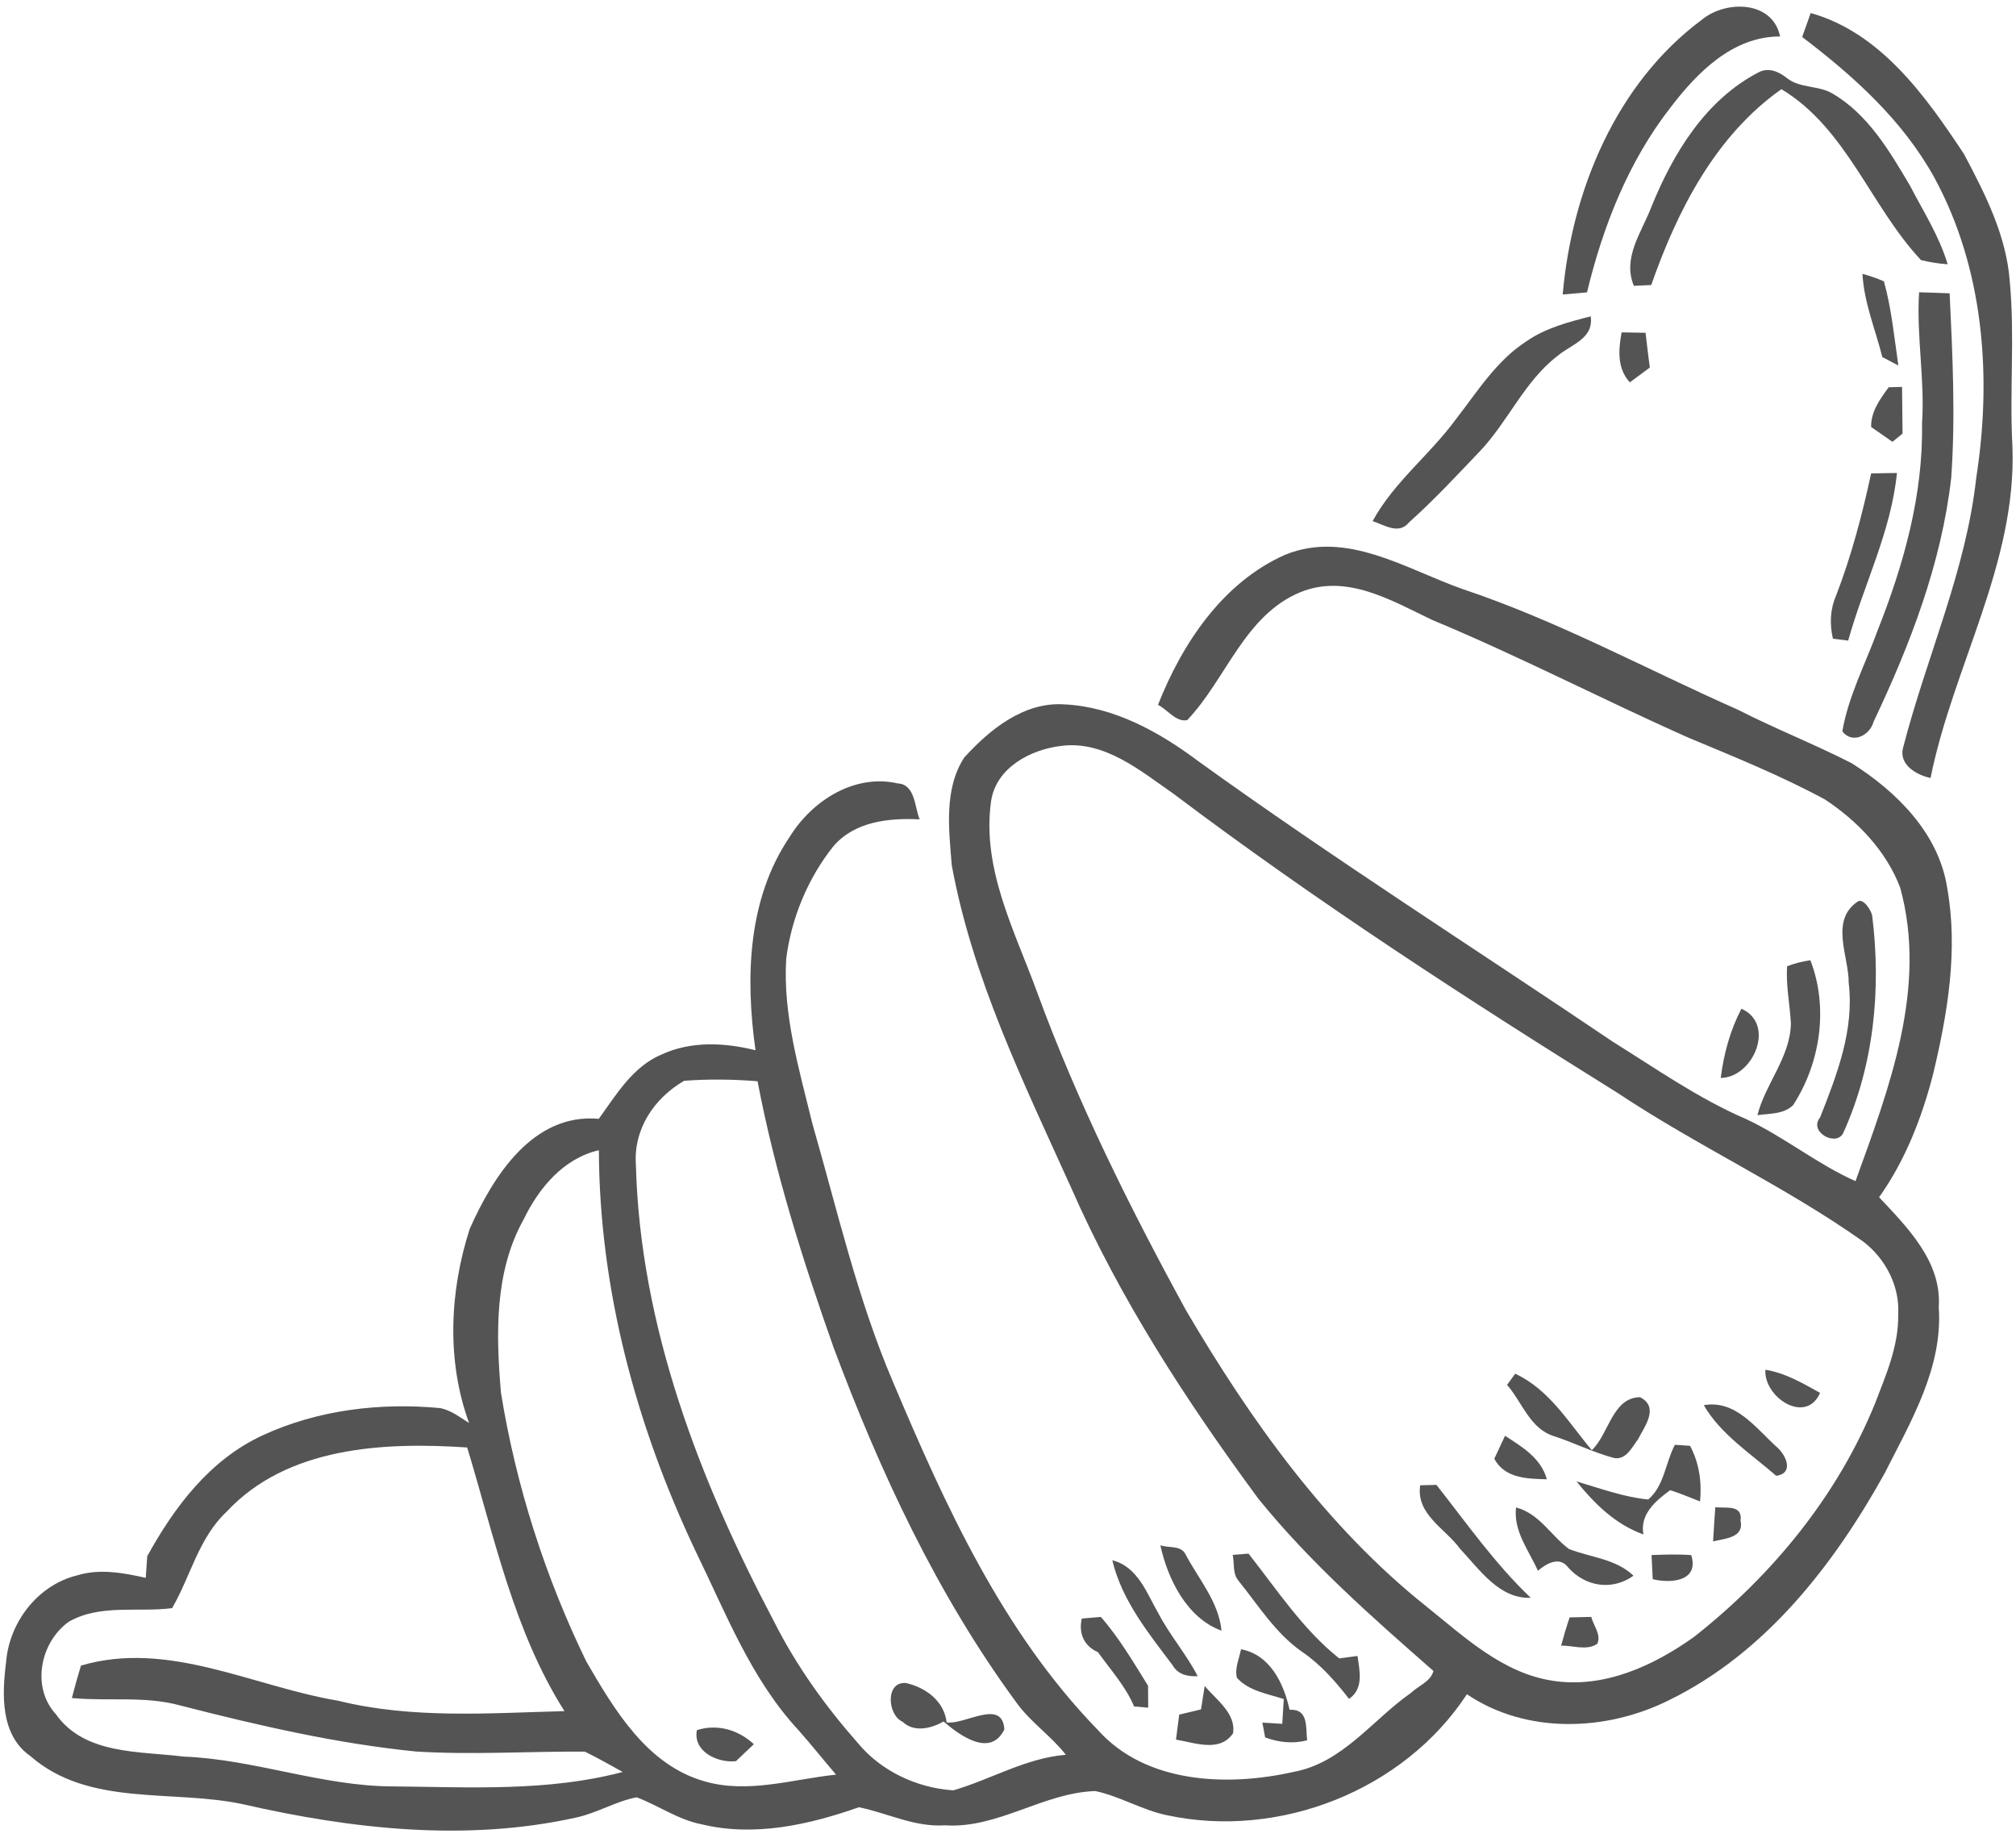 <?xml version="1.0" encoding="UTF-8" standalone="no"?><svg xmlns="http://www.w3.org/2000/svg" xmlns:xlink="http://www.w3.org/1999/xlink" fill="#000000" height="233.4" preserveAspectRatio="xMidYMid meet" version="1" viewBox="0.2 12.4 255.5 233.4" width="255.5" zoomAndPan="magnify"><g fill="#545454" id="change1_1"><path d="M 215.90 14.89 C 218.94 12.39 224.86 12.46 225.80 17.02 C 219.79 17.01 215.28 21.60 211.89 26.05 C 206.56 32.90 203.35 41.09 201.33 49.45 C 200.30 49.54 199.27 49.63 198.25 49.72 C 199.40 36.55 205.02 22.96 215.90 14.89 Z"/><path d="M 229.68 14.05 C 238.58 16.56 244.27 24.61 249.12 31.94 C 251.79 36.98 254.48 42.25 254.91 48.04 C 255.57 55.02 254.86 62.03 255.25 69.03 C 255.79 83.80 247.72 96.85 244.87 110.99 C 243.04 110.60 240.72 109.25 241.43 107.00 C 244.37 95.63 249.37 84.73 250.66 72.96 C 252.67 60.14 251.63 46.41 245.33 34.87 C 241.33 27.63 235.11 22.03 228.60 17.09 C 228.96 16.08 229.32 15.07 229.68 14.05 Z"/><path d="M 209.49 38.62 C 212.24 31.82 216.39 25.01 223.11 21.55 C 224.39 20.90 225.69 21.50 226.71 22.33 C 228.36 23.60 230.64 23.21 232.40 24.23 C 236.94 26.86 239.67 31.54 242.26 35.92 C 243.96 39.19 245.98 42.34 247.04 45.89 C 245.89 45.81 244.77 45.63 243.66 45.36 C 237.28 38.56 234.24 28.68 225.97 23.70 C 217.59 29.61 212.78 39.08 209.47 48.52 C 208.92 48.54 207.82 48.59 207.27 48.62 C 205.78 45.05 208.27 41.83 209.49 38.62 Z"/><path d="M 236.24 47.11 C 237.17 47.35 238.08 47.67 238.96 48.05 C 239.93 51.52 240.27 55.16 240.79 58.72 C 240.11 58.37 239.43 58.01 238.76 57.65 C 237.88 54.15 236.44 50.76 236.24 47.11 Z"/><path d="M 243.42 49.44 C 244.71 49.48 246.00 49.51 247.29 49.57 C 247.66 57.36 248.04 65.17 247.49 72.95 C 246.26 83.78 242.29 94.08 237.65 103.86 C 237.19 105.58 234.97 106.75 233.69 105.08 C 234.47 100.57 236.64 96.48 238.19 92.22 C 241.49 83.89 243.95 75.08 243.79 66.05 C 244.17 60.50 243.06 54.98 243.42 49.44 Z"/><path d="M 193.67 55.64 C 196.09 53.96 198.98 53.21 201.80 52.49 C 202.21 55.36 199.29 56.04 197.56 57.53 C 193.37 60.76 191.32 65.85 187.72 69.62 C 184.80 72.68 181.92 75.79 178.76 78.61 C 177.47 80.21 175.64 78.91 174.16 78.44 C 176.85 73.50 181.40 70.05 184.69 65.56 C 187.43 62.05 189.84 58.10 193.67 55.64 Z"/><path d="M 205.72 54.52 C 206.73 54.53 207.74 54.55 208.75 54.57 C 208.91 56.04 209.11 57.51 209.29 58.98 C 208.44 59.60 207.60 60.23 206.76 60.85 C 205.13 59.09 205.31 56.72 205.72 54.52 Z"/><path d="M 239.56 61.48 C 239.98 61.47 240.83 61.44 241.26 61.43 C 241.27 63.41 241.29 65.38 241.32 67.35 C 241.00 67.61 240.36 68.13 240.04 68.39 C 239.14 67.75 238.24 67.13 237.34 66.51 C 237.31 64.54 238.46 62.99 239.56 61.48 Z"/><path d="M 237.34 72.40 C 238.43 72.37 239.52 72.35 240.61 72.34 C 239.88 79.73 236.41 86.49 234.43 93.58 C 233.95 93.52 232.98 93.40 232.50 93.34 C 232.07 91.51 232.14 89.61 232.90 87.87 C 234.84 82.85 236.20 77.65 237.34 72.40 Z"/><path d="M 163.08 82.70 C 170.89 79.52 178.44 84.56 185.63 87.07 C 197.68 91.10 208.85 97.21 220.44 102.33 C 225.17 104.75 230.13 106.69 234.86 109.11 C 240.57 112.70 245.94 118.02 246.99 124.98 C 248.38 132.80 247.04 140.80 245.21 148.45 C 243.79 153.99 241.68 159.43 238.35 164.12 C 241.97 167.97 246.31 172.31 245.91 178.05 C 246.45 185.70 242.39 192.50 239.07 199.07 C 232.61 210.72 223.96 221.86 211.75 227.84 C 203.80 231.82 193.66 232.20 186.11 227.10 C 178.09 239.33 162.29 245.49 148.09 242.43 C 144.94 241.78 142.15 240.03 139.02 239.37 C 132.39 239.58 126.67 244.16 119.95 243.71 C 116.13 243.97 112.69 242.16 109.05 241.42 C 102.72 243.65 95.79 245.20 89.12 243.58 C 86.15 243.01 83.67 241.21 80.89 240.16 C 78.22 240.67 75.86 242.16 73.20 242.73 C 59.25 245.82 44.78 244.19 31.00 241.04 C 22.05 239.11 11.48 241.43 4.04 234.93 C 0.24 232.26 0.45 227.14 0.97 223.05 C 1.36 218.00 4.97 213.27 9.96 212.04 C 12.82 211.16 15.82 211.71 18.67 212.35 C 18.72 211.66 18.81 210.30 18.86 209.61 C 22.30 203.35 26.82 197.36 33.49 194.29 C 40.48 191.06 48.38 190.12 56.00 190.84 C 57.37 191.12 58.50 192.00 59.65 192.73 C 56.77 184.86 57.18 176.02 59.73 168.13 C 62.68 161.50 67.71 153.43 76.09 154.18 C 78.32 151.10 80.40 147.55 84.07 146.02 C 87.81 144.30 92.04 144.52 95.95 145.49 C 94.66 136.34 94.93 126.36 100.28 118.45 C 103.12 113.87 108.46 110.42 114.00 111.68 C 116.20 111.81 116.11 114.69 116.75 116.23 C 112.84 116.04 108.48 116.49 105.78 119.69 C 102.56 123.75 100.49 128.77 99.84 133.91 C 99.41 141.04 101.50 147.98 103.17 154.84 C 106.33 165.80 108.87 176.99 113.37 187.51 C 120.01 203.24 127.29 219.24 139.34 231.63 C 145.45 238.46 155.80 238.82 164.15 236.94 C 170.37 235.79 174.12 230.36 179.02 226.93 C 179.96 226.02 181.51 225.51 181.87 224.15 C 174.08 217.33 166.25 210.43 159.70 202.35 C 150.57 189.97 142.11 176.97 135.92 162.84 C 129.95 149.63 123.45 136.40 120.82 122.03 C 120.46 117.52 119.81 112.39 122.40 108.40 C 125.64 104.84 129.95 101.33 135.06 101.66 C 141.35 101.95 147.10 105.14 152.05 108.85 C 169.21 121.21 187.07 132.58 204.60 144.41 C 210.12 147.85 215.49 151.63 221.49 154.21 C 226.32 156.47 230.49 159.91 235.36 162.08 C 239.63 150.27 244.51 137.56 241.02 124.88 C 239.25 120.22 235.59 116.41 231.47 113.70 C 225.89 110.69 220.00 108.31 214.16 105.87 C 203.29 101.04 192.72 95.54 181.73 90.97 C 176.57 88.51 170.85 85.05 164.99 87.45 C 157.90 90.39 155.61 98.46 150.66 103.66 C 149.20 103.93 148.17 102.31 146.96 101.72 C 150.03 93.93 155.19 86.18 163.08 82.70 M 134.65 106.93 C 130.79 107.39 126.45 109.69 125.81 113.90 C 124.59 122.44 128.78 130.32 131.62 138.08 C 136.73 152.05 143.37 165.39 150.50 178.43 C 158.69 192.37 168.28 205.87 181.03 216.02 C 185.83 219.87 190.65 224.43 196.98 225.39 C 203.46 226.40 209.75 223.51 214.90 219.83 C 224.80 212.04 233.07 201.97 237.84 190.24 C 239.23 186.62 240.84 182.94 240.77 178.98 C 240.99 175.39 239.14 171.85 236.30 169.71 C 226.40 162.71 215.32 157.63 205.24 150.92 C 186.04 138.96 167.04 126.64 148.97 113.02 C 144.74 110.09 140.17 106.19 134.65 106.93 M 80.79 160.00 C 81.32 180.45 88.86 200.02 98.31 217.91 C 101.12 223.48 104.78 228.59 108.90 233.26 C 111.85 236.85 116.43 238.98 121.02 239.28 C 125.81 237.88 130.20 235.19 135.28 234.77 C 133.39 232.35 130.77 230.62 128.99 228.12 C 118.96 214.45 111.76 198.99 105.85 183.17 C 101.95 172.14 98.40 160.94 96.21 149.42 C 93.12 149.17 90.01 149.13 86.91 149.36 C 83.11 151.56 80.47 155.48 80.79 160.00 M 66.59 166.88 C 62.84 173.56 63.06 181.50 63.69 188.90 C 65.60 200.69 69.28 212.20 74.50 222.94 C 78.08 229.10 82.22 236.12 89.57 238.16 C 95.07 239.72 100.67 237.86 106.16 237.29 C 104.57 235.44 103.05 233.52 101.43 231.69 C 95.37 225.18 92.16 216.74 88.31 208.87 C 80.82 193.03 76.16 175.75 76.10 158.16 C 71.63 159.19 68.51 162.92 66.59 166.88 M 28.90 203.99 C 25.37 207.30 24.34 212.20 22.01 216.19 C 17.66 216.75 12.91 215.64 8.92 217.91 C 5.30 220.49 4.13 226.21 7.28 229.63 C 10.93 234.79 17.88 234.30 23.45 235.00 C 32.44 235.34 41.01 238.77 50.05 238.78 C 59.74 238.87 69.66 239.46 79.12 236.95 C 77.54 236.06 75.95 235.18 74.32 234.37 C 67.19 234.33 60.06 234.80 52.94 234.36 C 42.83 233.35 32.90 231.05 23.07 228.53 C 18.57 227.28 13.89 228.02 9.31 227.58 C 9.66 226.20 10.05 224.83 10.46 223.47 C 21.53 220.20 32.27 226.12 43.04 227.92 C 52.45 230.25 62.16 229.49 71.74 229.24 C 65.32 219.13 62.85 207.16 59.41 195.83 C 48.86 195.12 36.59 195.72 28.90 203.99 Z"/><path d="M 235.62 126.66 C 236.31 126.15 237.34 127.73 237.47 128.42 C 238.64 137.75 237.70 147.41 233.78 156.03 C 232.85 157.74 229.38 155.81 230.87 154.01 C 233.01 148.59 235.21 142.93 234.50 136.98 C 234.52 133.58 232.08 129.08 235.62 126.66 Z"/><path d="M 226.69 134.85 C 227.64 134.48 228.62 134.23 229.64 134.09 C 231.96 140.07 230.92 147.11 227.45 152.45 C 226.24 153.63 224.47 153.49 222.93 153.72 C 223.95 149.69 227.11 146.37 227.17 142.07 C 227.04 139.66 226.53 137.27 226.69 134.85 Z"/><path d="M 218.28 149.00 C 218.66 145.95 219.48 142.95 220.90 140.23 C 225.30 142.18 222.40 148.96 218.28 149.00 Z"/><path d="M 192.23 186.48 C 196.58 188.51 198.98 192.66 201.94 196.17 C 204.12 194.12 204.54 189.49 208.06 189.46 C 210.51 190.72 208.67 193.10 207.79 194.80 C 207.02 195.82 206.28 197.45 204.74 197.16 C 202.14 196.46 199.71 195.24 197.16 194.40 C 194.09 193.46 193.14 190.12 191.20 187.90 C 191.46 187.55 191.97 186.83 192.23 186.48 Z"/><path d="M 223.94 185.98 C 226.46 186.38 228.67 187.69 230.87 188.91 C 229.09 192.99 223.71 189.48 223.94 185.98 Z"/><path d="M 216.13 190.47 C 220.14 189.76 222.69 193.32 225.29 195.69 C 226.50 196.67 227.68 199.08 225.31 199.42 C 222.11 196.63 218.29 194.19 216.13 190.47 Z"/><path d="M 190.94 194.35 C 193.10 195.74 195.52 197.19 196.24 199.86 C 193.74 199.79 190.93 199.76 189.58 197.26 C 190.03 196.29 190.49 195.32 190.94 194.35 Z"/><path d="M 212.47 195.49 C 212.95 195.52 213.91 195.59 214.39 195.62 C 215.56 197.80 215.89 200.23 215.66 202.67 C 214.40 202.18 213.15 201.64 211.87 201.24 C 210.03 202.59 208.01 204.28 208.48 206.85 C 204.94 205.58 202.31 202.99 200.00 200.13 C 202.99 201.01 205.98 202.12 209.09 202.42 C 211.13 200.69 211.27 197.76 212.47 195.49 Z"/><path d="M 180.19 200.62 C 180.71 200.61 181.74 200.58 182.25 200.57 C 186.09 205.45 189.69 210.59 194.20 214.88 C 190.20 215.03 187.72 211.30 185.26 208.69 C 183.38 206.09 179.64 204.33 180.19 200.62 Z"/><path d="M 217.59 203.40 C 218.94 203.56 221.07 203.02 220.79 205.11 C 221.27 207.31 218.75 207.36 217.31 207.73 C 217.39 206.28 217.49 204.84 217.59 203.40 Z"/><path d="M 192.34 203.43 C 195.30 204.21 196.75 206.99 199.05 208.70 C 201.80 209.77 204.98 209.93 207.22 212.08 C 204.51 214.02 201.11 213.47 198.95 211.04 C 197.87 209.56 196.18 210.53 195.11 211.45 C 193.95 208.86 191.98 206.43 192.34 203.43 Z"/><path d="M 147.26 208.22 C 148.28 208.60 149.90 208.19 150.45 209.38 C 152.12 212.52 154.64 215.37 155.01 219.04 C 150.64 217.47 148.19 212.52 147.26 208.22 Z"/><path d="M 156.43 209.44 C 156.93 209.40 157.93 209.32 158.43 209.28 C 162.05 213.86 165.32 218.90 169.93 222.56 C 170.51 222.49 171.67 222.33 172.25 222.25 C 172.51 224.17 173.07 226.38 171.17 227.69 C 169.45 225.46 167.57 223.33 165.23 221.73 C 161.85 219.39 159.68 215.83 157.14 212.69 C 156.39 211.79 156.66 210.51 156.43 209.44 Z"/><path d="M 209.51 209.46 C 211.18 209.40 212.86 209.34 214.54 209.47 C 215.59 212.84 211.87 213.07 209.66 212.52 C 209.61 211.49 209.56 210.47 209.51 209.46 Z"/><path d="M 141.17 210.12 C 144.45 210.96 145.54 214.34 147.06 216.94 C 148.50 219.68 150.57 222.05 151.99 224.81 C 150.71 224.88 149.47 224.60 148.80 223.41 C 145.73 219.33 142.37 215.19 141.17 210.12 Z"/><path d="M 137.30 217.51 C 137.90 217.46 139.11 217.35 139.71 217.30 C 142.05 219.96 143.83 223.03 145.70 226.02 C 145.71 226.72 145.72 228.11 145.72 228.80 C 145.27 228.76 144.38 228.69 143.93 228.65 C 142.85 226.08 140.95 224.01 139.35 221.77 C 137.56 220.98 136.88 219.38 137.30 217.51 Z"/><path d="M 199.13 217.36 C 199.82 217.35 201.19 217.31 201.88 217.30 C 202.13 218.42 203.18 219.53 202.63 220.71 C 201.30 221.62 199.54 220.91 198.05 220.94 C 198.37 219.74 198.73 218.54 199.13 217.36 Z"/><path d="M 157.48 221.40 C 161.18 222.10 162.90 225.72 163.63 229.07 C 166.07 228.93 165.67 231.29 165.86 232.94 C 164.07 233.40 162.25 233.21 160.54 232.57 C 160.45 232.10 160.27 231.16 160.19 230.70 C 160.82 230.73 162.08 230.81 162.71 230.85 C 162.76 230.06 162.85 228.49 162.90 227.71 C 160.85 227.03 158.47 226.71 156.96 225.01 C 156.66 223.79 157.26 222.58 157.48 221.40 Z"/><path d="M 114.58 230.58 C 112.66 229.73 112.38 225.44 115.03 225.68 C 117.49 226.24 119.88 227.96 120.17 230.67 C 122.49 231.00 127.23 227.59 127.49 231.55 C 125.74 235.18 121.81 232.31 119.78 230.55 C 118.22 231.45 116.03 231.98 114.58 230.58 Z"/><path d="M 152.88 226.05 C 154.33 227.80 156.88 229.53 156.47 232.05 C 154.79 234.52 151.62 233.24 149.24 232.85 C 149.37 231.79 149.51 230.73 149.65 229.68 C 150.34 229.52 151.72 229.18 152.41 229.02 C 152.53 228.27 152.76 226.79 152.88 226.05 Z"/><path d="M 88.52 231.65 C 91.12 230.82 93.78 231.61 95.74 233.43 C 94.99 234.14 94.23 234.86 93.47 235.58 C 91.17 235.84 88.00 234.38 88.52 231.65 Z"/></g></svg>